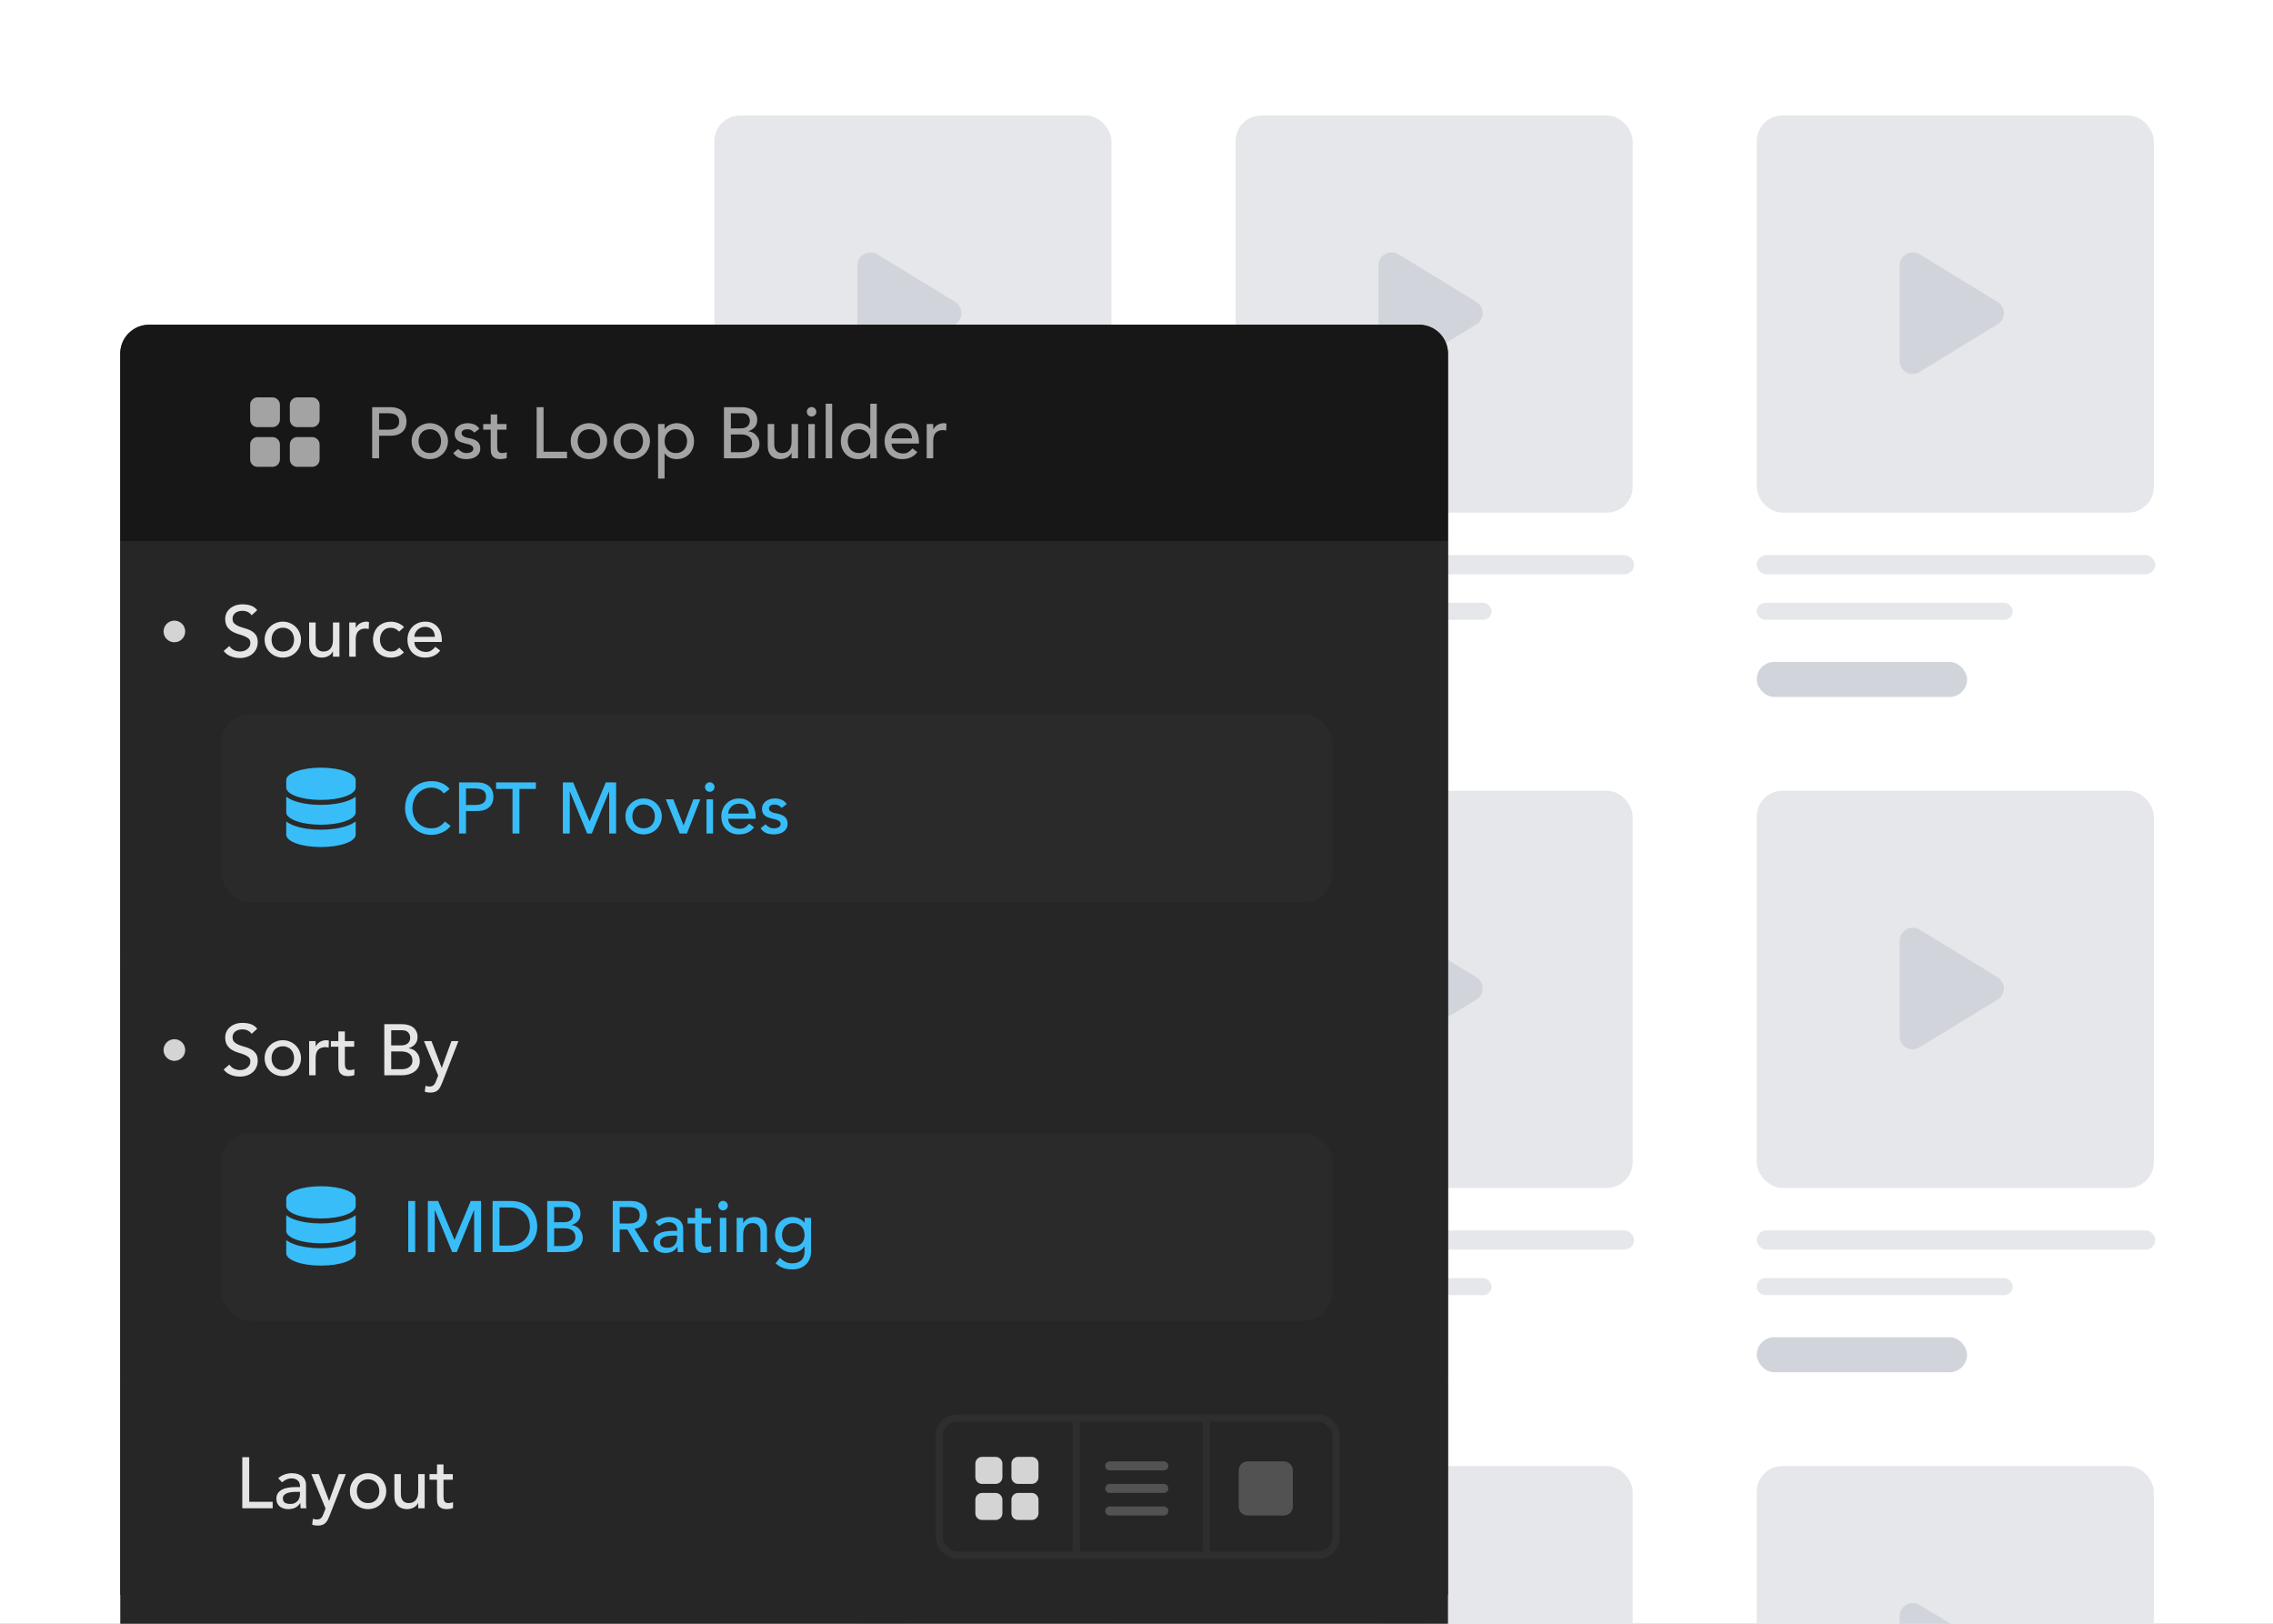 <?xml version="1.0" encoding="UTF-8"?> <svg xmlns="http://www.w3.org/2000/svg" width="315" height="225" viewBox="0 0 315 225" fill="none"><rect x="0" y="0" width="315" height="225" fill="#808080" stroke="none"/><g clip-path="url(#clip0_919_2116)"><rect width="315" height="225" fill="white"></rect><rect x="103" y="104" width="55.029" height="55.029" rx="3.553" fill="#E2E8F0"></rect><g clip-path="url(#clip1_919_2116)"><path d="M125.557 123.224C124.992 122.885 124.278 122.885 123.713 123.224C123.149 123.525 122.811 124.127 122.811 124.766V138.007C122.811 138.685 123.149 139.286 123.713 139.587C124.278 139.926 124.992 139.888 125.557 139.55L136.391 132.929C136.917 132.628 137.256 132.026 137.256 131.387C137.256 130.785 136.917 130.183 136.391 129.844L125.557 123.224Z" fill="#CBD5E1"></path></g><rect x="103" y="164.919" width="55.228" height="2.662" rx="1.331" fill="#E5E7EB"></rect><rect x="103" y="171.523" width="35.483" height="2.366" rx="1.183" fill="#E5E7EB"></rect><rect x="103" y="179.719" width="29.149" height="4.858" rx="2.429" fill="#CBD5E1"></rect><rect x="99" y="16" width="55.029" height="55.029" rx="3.553" fill="#E5E7EB"></rect><g clip-path="url(#clip2_919_2116)"><path d="M121.557 35.224C120.992 34.885 120.278 34.885 119.713 35.224C119.149 35.525 118.811 36.127 118.811 36.766V50.008C118.811 50.685 119.149 51.286 119.713 51.587C120.278 51.926 120.992 51.888 121.557 51.55L132.391 44.929C132.917 44.628 133.256 44.026 133.256 43.387C133.256 42.785 132.917 42.183 132.391 41.844L121.557 35.224Z" fill="#D1D5DB"></path></g><rect x="99" y="76.919" width="55.228" height="2.662" rx="1.331" fill="#E5E7EB"></rect><rect x="99" y="83.523" width="35.483" height="2.366" rx="1.183" fill="#E5E7EB"></rect><rect x="99" y="91.719" width="29.149" height="4.858" rx="2.429" fill="#D1D5DB"></rect><rect x="99" y="109.577" width="55.029" height="55.029" rx="3.553" fill="#E5E7EB"></rect><g clip-path="url(#clip3_919_2116)"><path d="M121.557 128.8C120.992 128.462 120.278 128.462 119.713 128.8C119.149 129.101 118.811 129.703 118.811 130.343V143.584C118.811 144.261 119.149 144.863 119.713 145.164C120.278 145.503 120.992 145.465 121.557 145.126L132.391 138.506C132.917 138.205 133.256 137.603 133.256 136.963C133.256 136.361 132.917 135.76 132.391 135.421L121.557 128.8Z" fill="#D1D5DB"></path></g><rect x="99" y="170.495" width="55.228" height="2.662" rx="1.331" fill="#E5E7EB"></rect><rect x="99" y="177.1" width="35.483" height="2.366" rx="1.183" fill="#E5E7EB"></rect><rect x="99" y="185.295" width="29.149" height="4.858" rx="2.429" fill="#D1D5DB"></rect><rect x="99" y="203.153" width="55.029" height="55.029" rx="3.553" fill="#E5E7EB"></rect><g clip-path="url(#clip4_919_2116)"><path d="M121.557 222.377C120.992 222.038 120.278 222.038 119.713 222.377C119.149 222.678 118.811 223.28 118.811 223.919V237.161C118.811 237.838 119.149 238.44 119.713 238.741C120.278 239.079 120.992 239.041 121.557 238.703L132.391 232.082C132.917 231.781 133.256 231.179 133.256 230.54C133.256 229.938 132.917 229.336 132.391 228.998L121.557 222.377Z" fill="#D1D5DB"></path></g><rect x="171.228" y="16" width="55.029" height="55.029" rx="3.553" fill="#E5E7EB"></rect><g clip-path="url(#clip5_919_2116)"><path d="M193.785 35.224C193.22 34.885 192.506 34.885 191.941 35.224C191.377 35.525 191.039 36.127 191.039 36.766V50.008C191.039 50.685 191.377 51.286 191.941 51.587C192.506 51.926 193.22 51.888 193.785 51.55L204.619 44.929C205.145 44.628 205.484 44.026 205.484 43.387C205.484 42.785 205.145 42.183 204.619 41.844L193.785 35.224Z" fill="#D1D5DB"></path></g><rect x="171.228" y="76.919" width="55.228" height="2.662" rx="1.331" fill="#E5E7EB"></rect><rect x="171.228" y="83.523" width="35.483" height="2.366" rx="1.183" fill="#E5E7EB"></rect><rect x="171.228" y="91.719" width="29.149" height="4.858" rx="2.429" fill="#D1D5DB"></rect><rect x="171.228" y="109.577" width="55.029" height="55.029" rx="3.553" fill="#E5E7EB"></rect><g clip-path="url(#clip6_919_2116)"><path d="M193.785 128.8C193.22 128.462 192.506 128.462 191.941 128.8C191.377 129.101 191.039 129.703 191.039 130.343V143.584C191.039 144.261 191.377 144.863 191.941 145.164C192.506 145.503 193.22 145.465 193.785 145.126L204.619 138.506C205.145 138.205 205.484 137.603 205.484 136.963C205.484 136.361 205.145 135.76 204.619 135.421L193.785 128.8Z" fill="#D1D5DB"></path></g><rect x="171.228" y="170.495" width="55.228" height="2.662" rx="1.331" fill="#E5E7EB"></rect><rect x="171.228" y="177.1" width="35.483" height="2.366" rx="1.183" fill="#E5E7EB"></rect><rect x="171.228" y="185.295" width="29.149" height="4.858" rx="2.429" fill="#D1D5DB"></rect><rect x="171.228" y="203.153" width="55.029" height="55.029" rx="3.553" fill="#E5E7EB"></rect><g clip-path="url(#clip7_919_2116)"><path d="M193.785 222.377C193.22 222.038 192.506 222.038 191.941 222.377C191.377 222.678 191.039 223.28 191.039 223.919V237.161C191.039 237.838 191.377 238.44 191.941 238.741C192.506 239.079 193.22 239.041 193.785 238.703L204.619 232.082C205.145 231.781 205.484 231.179 205.484 230.54C205.484 229.938 205.145 229.336 204.619 228.998L193.785 222.377Z" fill="#D1D5DB"></path></g><rect x="243.456" y="16" width="55.029" height="55.029" rx="3.553" fill="#E5E7EB"></rect><g clip-path="url(#clip8_919_2116)"><path d="M266.013 35.224C265.448 34.885 264.734 34.885 264.169 35.224C263.605 35.525 263.266 36.127 263.266 36.766V50.008C263.266 50.685 263.605 51.286 264.169 51.587C264.734 51.926 265.448 51.888 266.013 51.55L276.846 44.929C277.373 44.628 277.712 44.026 277.712 43.387C277.712 42.785 277.373 42.183 276.846 41.844L266.013 35.224Z" fill="#D1D5DB"></path></g><rect x="243.456" y="76.919" width="55.228" height="2.662" rx="1.331" fill="#E5E7EB"></rect><rect x="243.456" y="83.523" width="35.483" height="2.366" rx="1.183" fill="#E5E7EB"></rect><rect x="243.456" y="91.719" width="29.149" height="4.858" rx="2.429" fill="#D1D5DB"></rect><rect x="243.456" y="109.577" width="55.029" height="55.029" rx="3.553" fill="#E5E7EB"></rect><g clip-path="url(#clip9_919_2116)"><path d="M266.013 128.8C265.448 128.462 264.734 128.462 264.169 128.8C263.605 129.101 263.266 129.703 263.266 130.343V143.584C263.266 144.261 263.605 144.863 264.169 145.164C264.734 145.503 265.448 145.465 266.013 145.126L276.846 138.506C277.373 138.205 277.712 137.603 277.712 136.963C277.712 136.361 277.373 135.76 276.846 135.421L266.013 128.8Z" fill="#D1D5DB"></path></g><rect x="243.456" y="170.495" width="55.228" height="2.662" rx="1.331" fill="#E5E7EB"></rect><rect x="243.456" y="177.1" width="35.483" height="2.366" rx="1.183" fill="#E5E7EB"></rect><rect x="243.456" y="185.295" width="29.149" height="4.858" rx="2.429" fill="#D1D5DB"></rect><rect x="243.456" y="203.153" width="55.029" height="55.029" rx="3.553" fill="#E5E7EB"></rect><g clip-path="url(#clip10_919_2116)"><path d="M266.013 222.377C265.448 222.038 264.734 222.038 264.169 222.377C263.605 222.678 263.266 223.28 263.266 223.919V237.161C263.266 237.838 263.605 238.44 264.169 238.741C264.734 239.079 265.448 239.041 266.013 238.703L276.846 232.082C277.373 231.781 277.712 231.179 277.712 230.54C277.712 229.938 277.373 229.336 276.846 228.998L266.013 222.377Z" fill="#D1D5DB"></path></g><path d="M16.667 49C16.667 46.791 18.458 45 20.667 45H196.667C198.876 45 200.667 46.791 200.667 49V225H16.667V49Z" fill="#262626"></path><path d="M16.667 49C16.667 46.791 18.458 45 20.667 45H196.667C198.876 45 200.667 46.791 200.667 49V75H16.667V49Z" fill="#171717"></path><path d="M38.792 56.094C38.792 55.535 38.319 55.062 37.761 55.062H35.698C35.118 55.062 34.667 55.535 34.667 56.094V58.156C34.667 58.736 35.118 59.188 35.698 59.188H37.761C38.319 59.188 38.792 58.736 38.792 58.156V56.094ZM38.792 61.594C38.792 61.035 38.319 60.562 37.761 60.562H35.698C35.118 60.562 34.667 61.035 34.667 61.594V63.656C34.667 64.236 35.118 64.688 35.698 64.688H37.761C38.319 64.688 38.792 64.236 38.792 63.656V61.594ZM40.167 56.094V58.156C40.167 58.736 40.618 59.188 41.198 59.188H43.261C43.819 59.188 44.292 58.736 44.292 58.156V56.094C44.292 55.535 43.819 55.062 43.261 55.062H41.198C40.618 55.062 40.167 55.535 40.167 56.094ZM44.292 61.594C44.292 61.035 43.819 60.562 43.261 60.562H41.198C40.618 60.562 40.167 61.035 40.167 61.594V63.656C40.167 64.236 40.618 64.688 41.198 64.688H43.261C43.819 64.688 44.292 64.236 44.292 63.656V61.594Z" fill="#A3A3A3"></path><path d="M51.577 56.42H54.067C54.52 56.42 54.893 56.483 55.187 56.61C55.48 56.73 55.71 56.887 55.877 57.08C56.05 57.267 56.17 57.48 56.237 57.72C56.303 57.953 56.337 58.18 56.337 58.4C56.337 58.62 56.303 58.85 56.237 59.09C56.17 59.323 56.05 59.537 55.877 59.73C55.71 59.917 55.48 60.073 55.187 60.2C54.893 60.32 54.52 60.38 54.067 60.38H52.537V63.5H51.577V56.42ZM52.537 59.54H53.797C53.983 59.54 54.167 59.527 54.347 59.5C54.533 59.467 54.697 59.41 54.837 59.33C54.983 59.25 55.1 59.137 55.187 58.99C55.273 58.837 55.317 58.64 55.317 58.4C55.317 58.16 55.273 57.967 55.187 57.82C55.1 57.667 54.983 57.55 54.837 57.47C54.697 57.39 54.533 57.337 54.347 57.31C54.167 57.277 53.983 57.26 53.797 57.26H52.537V59.54ZM58.005 61.13C58.005 61.37 58.041 61.593 58.114 61.8C58.188 62 58.291 62.173 58.425 62.32C58.558 62.46 58.721 62.573 58.914 62.66C59.108 62.74 59.325 62.78 59.565 62.78C59.804 62.78 60.021 62.74 60.215 62.66C60.408 62.573 60.571 62.46 60.705 62.32C60.838 62.173 60.941 62 61.014 61.8C61.088 61.593 61.124 61.37 61.124 61.13C61.124 60.89 61.088 60.67 61.014 60.47C60.941 60.263 60.838 60.09 60.705 59.95C60.571 59.803 60.408 59.69 60.215 59.61C60.021 59.523 59.804 59.48 59.565 59.48C59.325 59.48 59.108 59.523 58.914 59.61C58.721 59.69 58.558 59.803 58.425 59.95C58.291 60.09 58.188 60.263 58.114 60.47C58.041 60.67 58.005 60.89 58.005 61.13ZM57.044 61.13C57.044 60.783 57.108 60.46 57.234 60.16C57.368 59.86 57.548 59.597 57.775 59.37C58.001 59.143 58.268 58.967 58.575 58.84C58.881 58.707 59.211 58.64 59.565 58.64C59.918 58.64 60.248 58.707 60.554 58.84C60.861 58.967 61.128 59.143 61.355 59.37C61.581 59.597 61.758 59.86 61.885 60.16C62.018 60.46 62.084 60.783 62.084 61.13C62.084 61.477 62.018 61.803 61.885 62.11C61.758 62.41 61.581 62.673 61.355 62.9C61.128 63.12 60.861 63.297 60.554 63.43C60.248 63.557 59.918 63.62 59.565 63.62C59.211 63.62 58.881 63.557 58.575 63.43C58.268 63.297 58.001 63.12 57.775 62.9C57.548 62.673 57.368 62.41 57.234 62.11C57.108 61.803 57.044 61.477 57.044 61.13ZM65.732 59.95C65.625 59.817 65.492 59.707 65.332 59.62C65.179 59.527 64.989 59.48 64.762 59.48C64.549 59.48 64.362 59.527 64.202 59.62C64.049 59.707 63.972 59.837 63.972 60.01C63.972 60.15 64.015 60.263 64.102 60.35C64.195 60.437 64.302 60.507 64.422 60.56C64.549 60.613 64.682 60.653 64.822 60.68C64.962 60.707 65.082 60.73 65.182 60.75C65.375 60.797 65.555 60.853 65.722 60.92C65.895 60.987 66.042 61.073 66.162 61.18C66.289 61.287 66.385 61.417 66.452 61.57C66.525 61.723 66.562 61.91 66.562 62.13C66.562 62.397 66.505 62.627 66.392 62.82C66.279 63.007 66.132 63.16 65.952 63.28C65.772 63.4 65.565 63.487 65.332 63.54C65.105 63.593 64.875 63.62 64.642 63.62C64.249 63.62 63.902 63.56 63.602 63.44C63.309 63.32 63.045 63.1 62.812 62.78L63.492 62.22C63.639 62.367 63.802 62.497 63.982 62.61C64.162 62.723 64.382 62.78 64.642 62.78C64.755 62.78 64.869 62.77 64.982 62.75C65.102 62.723 65.205 62.687 65.292 62.64C65.385 62.587 65.459 62.523 65.512 62.45C65.572 62.37 65.602 62.28 65.602 62.18C65.602 62.047 65.559 61.937 65.472 61.85C65.392 61.763 65.292 61.697 65.172 61.65C65.059 61.597 64.935 61.557 64.802 61.53C64.675 61.497 64.562 61.47 64.462 61.45C64.269 61.403 64.085 61.35 63.912 61.29C63.739 61.23 63.585 61.15 63.452 61.05C63.319 60.95 63.212 60.823 63.132 60.67C63.052 60.517 63.012 60.327 63.012 60.1C63.012 59.853 63.062 59.64 63.162 59.46C63.269 59.273 63.405 59.12 63.572 59C63.745 58.88 63.939 58.79 64.152 58.73C64.372 58.67 64.592 58.64 64.812 58.64C65.132 58.64 65.439 58.7 65.732 58.82C66.025 58.94 66.259 59.14 66.432 59.42L65.732 59.95ZM70.195 59.54H68.905V61.69C68.905 61.823 68.909 61.957 68.915 62.09C68.922 62.217 68.945 62.333 68.985 62.44C69.032 62.54 69.099 62.623 69.185 62.69C69.279 62.75 69.412 62.78 69.585 62.78C69.692 62.78 69.802 62.77 69.915 62.75C70.029 62.73 70.132 62.693 70.225 62.64V63.46C70.119 63.52 69.979 63.56 69.805 63.58C69.639 63.607 69.509 63.62 69.415 63.62C69.069 63.62 68.799 63.573 68.605 63.48C68.419 63.38 68.279 63.253 68.185 63.1C68.099 62.947 68.045 62.777 68.025 62.59C68.012 62.397 68.005 62.203 68.005 62.01V59.54H66.965V58.76H68.005V57.43H68.905V58.76H70.195V59.54ZM74.37 56.42H75.33V62.6H78.58V63.5H74.37V56.42ZM80.055 61.13C80.055 61.37 80.092 61.593 80.165 61.8C80.239 62 80.342 62.173 80.475 62.32C80.609 62.46 80.772 62.573 80.965 62.66C81.159 62.74 81.375 62.78 81.615 62.78C81.855 62.78 82.072 62.74 82.265 62.66C82.459 62.573 82.622 62.46 82.755 62.32C82.889 62.173 82.992 62 83.065 61.8C83.139 61.593 83.175 61.37 83.175 61.13C83.175 60.89 83.139 60.67 83.065 60.47C82.992 60.263 82.889 60.09 82.755 59.95C82.622 59.803 82.459 59.69 82.265 59.61C82.072 59.523 81.855 59.48 81.615 59.48C81.375 59.48 81.159 59.523 80.965 59.61C80.772 59.69 80.609 59.803 80.475 59.95C80.342 60.09 80.239 60.263 80.165 60.47C80.092 60.67 80.055 60.89 80.055 61.13ZM79.095 61.13C79.095 60.783 79.159 60.46 79.285 60.16C79.419 59.86 79.599 59.597 79.825 59.37C80.052 59.143 80.319 58.967 80.625 58.84C80.932 58.707 81.262 58.64 81.615 58.64C81.969 58.64 82.299 58.707 82.605 58.84C82.912 58.967 83.179 59.143 83.405 59.37C83.632 59.597 83.809 59.86 83.935 60.16C84.069 60.46 84.135 60.783 84.135 61.13C84.135 61.477 84.069 61.803 83.935 62.11C83.809 62.41 83.632 62.673 83.405 62.9C83.179 63.12 82.912 63.297 82.605 63.43C82.299 63.557 81.969 63.62 81.615 63.62C81.262 63.62 80.932 63.557 80.625 63.43C80.319 63.297 80.052 63.12 79.825 62.9C79.599 62.673 79.419 62.41 79.285 62.11C79.159 61.803 79.095 61.477 79.095 61.13ZM85.993 61.13C85.993 61.37 86.029 61.593 86.103 61.8C86.176 62 86.279 62.173 86.413 62.32C86.546 62.46 86.709 62.573 86.903 62.66C87.096 62.74 87.313 62.78 87.553 62.78C87.793 62.78 88.009 62.74 88.203 62.66C88.396 62.573 88.559 62.46 88.693 62.32C88.826 62.173 88.929 62 89.003 61.8C89.076 61.593 89.113 61.37 89.113 61.13C89.113 60.89 89.076 60.67 89.003 60.47C88.929 60.263 88.826 60.09 88.693 59.95C88.559 59.803 88.396 59.69 88.203 59.61C88.009 59.523 87.793 59.48 87.553 59.48C87.313 59.48 87.096 59.523 86.903 59.61C86.709 59.69 86.546 59.803 86.413 59.95C86.279 60.09 86.176 60.263 86.103 60.47C86.029 60.67 85.993 60.89 85.993 61.13ZM85.033 61.13C85.033 60.783 85.096 60.46 85.223 60.16C85.356 59.86 85.536 59.597 85.763 59.37C85.989 59.143 86.256 58.967 86.563 58.84C86.869 58.707 87.199 58.64 87.553 58.64C87.906 58.64 88.236 58.707 88.543 58.84C88.849 58.967 89.116 59.143 89.343 59.37C89.569 59.597 89.746 59.86 89.873 60.16C90.006 60.46 90.073 60.783 90.073 61.13C90.073 61.477 90.006 61.803 89.873 62.11C89.746 62.41 89.569 62.673 89.343 62.9C89.116 63.12 88.849 63.297 88.543 63.43C88.236 63.557 87.906 63.62 87.553 63.62C87.199 63.62 86.869 63.557 86.563 63.43C86.256 63.297 85.989 63.12 85.763 62.9C85.536 62.673 85.356 62.41 85.223 62.11C85.096 61.803 85.033 61.477 85.033 61.13ZM91.2 58.76H92.1V59.44H92.12C92.294 59.187 92.53 58.99 92.83 58.85C93.137 58.71 93.45 58.64 93.77 58.64C94.137 58.64 94.467 58.703 94.76 58.83C95.06 58.957 95.314 59.133 95.52 59.36C95.734 59.587 95.897 59.853 96.01 60.16C96.124 60.46 96.18 60.783 96.18 61.13C96.18 61.483 96.124 61.813 96.01 62.12C95.897 62.42 95.734 62.683 95.52 62.91C95.314 63.13 95.06 63.303 94.76 63.43C94.467 63.557 94.137 63.62 93.77 63.62C93.43 63.62 93.11 63.55 92.81 63.41C92.51 63.263 92.28 63.067 92.12 62.82H92.1V66.32H91.2V58.76ZM93.66 59.48C93.42 59.48 93.204 59.523 93.01 59.61C92.817 59.69 92.654 59.803 92.52 59.95C92.387 60.09 92.284 60.263 92.21 60.47C92.137 60.67 92.1 60.89 92.1 61.13C92.1 61.37 92.137 61.593 92.21 61.8C92.284 62 92.387 62.173 92.52 62.32C92.654 62.46 92.817 62.573 93.01 62.66C93.204 62.74 93.42 62.78 93.66 62.78C93.9 62.78 94.117 62.74 94.31 62.66C94.504 62.573 94.667 62.46 94.8 62.32C94.934 62.173 95.037 62 95.11 61.8C95.184 61.593 95.22 61.37 95.22 61.13C95.22 60.89 95.184 60.67 95.11 60.47C95.037 60.263 94.934 60.09 94.8 59.95C94.667 59.803 94.504 59.69 94.31 59.61C94.117 59.523 93.9 59.48 93.66 59.48ZM100.327 56.42H102.787C103.093 56.42 103.377 56.457 103.637 56.53C103.903 56.603 104.13 56.713 104.317 56.86C104.51 57 104.66 57.183 104.767 57.41C104.88 57.63 104.937 57.89 104.937 58.19C104.937 58.597 104.823 58.93 104.597 59.19C104.37 59.443 104.077 59.63 103.717 59.75V59.77C103.93 59.783 104.13 59.84 104.317 59.94C104.503 60.033 104.663 60.16 104.797 60.32C104.937 60.473 105.047 60.653 105.127 60.86C105.207 61.067 105.247 61.29 105.247 61.53C105.247 61.85 105.18 62.133 105.047 62.38C104.92 62.62 104.743 62.823 104.517 62.99C104.29 63.157 104.027 63.283 103.727 63.37C103.427 63.457 103.103 63.5 102.757 63.5H100.327V56.42ZM101.287 59.36H102.597C102.777 59.36 102.947 59.343 103.107 59.31C103.267 59.27 103.407 59.207 103.527 59.12C103.647 59.033 103.74 58.923 103.807 58.79C103.88 58.657 103.917 58.493 103.917 58.3C103.917 58.02 103.827 57.777 103.647 57.57C103.467 57.363 103.183 57.26 102.797 57.26H101.287V59.36ZM101.287 62.66H102.697C102.843 62.66 103.003 62.647 103.177 62.62C103.357 62.587 103.523 62.527 103.677 62.44C103.83 62.347 103.96 62.223 104.067 62.07C104.173 61.917 104.227 61.713 104.227 61.46C104.227 61.04 104.09 60.727 103.817 60.52C103.543 60.307 103.173 60.2 102.707 60.2H101.287V62.66ZM110.596 63.5H109.696V62.77H109.676C109.562 63.023 109.366 63.23 109.086 63.39C108.806 63.543 108.482 63.62 108.116 63.62C107.882 63.62 107.662 63.583 107.456 63.51C107.249 63.443 107.066 63.337 106.906 63.19C106.752 63.043 106.629 62.857 106.536 62.63C106.442 62.397 106.396 62.123 106.396 61.81V58.76H107.296V61.56C107.296 61.78 107.326 61.97 107.386 62.13C107.446 62.283 107.526 62.41 107.626 62.51C107.726 62.603 107.839 62.673 107.966 62.72C108.099 62.76 108.236 62.78 108.376 62.78C108.562 62.78 108.736 62.75 108.896 62.69C109.056 62.63 109.196 62.537 109.316 62.41C109.436 62.277 109.529 62.11 109.596 61.91C109.662 61.71 109.696 61.473 109.696 61.2V58.76H110.596V63.5ZM112.022 58.76H112.922V63.5H112.022V58.76ZM111.812 57.06C111.812 56.88 111.876 56.727 112.002 56.6C112.136 56.467 112.292 56.4 112.472 56.4C112.652 56.4 112.806 56.467 112.932 56.6C113.066 56.727 113.132 56.88 113.132 57.06C113.132 57.24 113.066 57.397 112.932 57.53C112.806 57.657 112.652 57.72 112.472 57.72C112.292 57.72 112.136 57.657 112.002 57.53C111.876 57.397 111.812 57.24 111.812 57.06ZM114.425 55.94H115.325V63.5H114.425V55.94ZM121.507 63.5H120.607V62.82H120.587C120.414 63.073 120.174 63.27 119.867 63.41C119.567 63.55 119.257 63.62 118.937 63.62C118.57 63.62 118.237 63.557 117.937 63.43C117.644 63.303 117.39 63.127 117.177 62.9C116.97 62.673 116.81 62.41 116.697 62.11C116.584 61.81 116.527 61.483 116.527 61.13C116.527 60.777 116.584 60.45 116.697 60.15C116.81 59.843 116.97 59.58 117.177 59.36C117.39 59.133 117.644 58.957 117.937 58.83C118.237 58.703 118.57 58.64 118.937 58.64C119.277 58.64 119.597 58.713 119.897 58.86C120.197 59 120.427 59.193 120.587 59.44H120.607V55.94H121.507V63.5ZM119.047 62.78C119.287 62.78 119.504 62.74 119.697 62.66C119.89 62.573 120.054 62.46 120.187 62.32C120.32 62.173 120.424 62 120.497 61.8C120.57 61.593 120.607 61.37 120.607 61.13C120.607 60.89 120.57 60.67 120.497 60.47C120.424 60.263 120.32 60.09 120.187 59.95C120.054 59.803 119.89 59.69 119.697 59.61C119.504 59.523 119.287 59.48 119.047 59.48C118.807 59.48 118.59 59.523 118.397 59.61C118.204 59.69 118.04 59.803 117.907 59.95C117.774 60.09 117.67 60.263 117.597 60.47C117.524 60.67 117.487 60.89 117.487 61.13C117.487 61.37 117.524 61.593 117.597 61.8C117.67 62 117.774 62.173 117.907 62.32C118.04 62.46 118.204 62.573 118.397 62.66C118.59 62.74 118.807 62.78 119.047 62.78ZM123.55 61.46C123.55 61.667 123.594 61.857 123.68 62.03C123.774 62.197 123.894 62.34 124.04 62.46C124.187 62.58 124.357 62.673 124.55 62.74C124.744 62.807 124.944 62.84 125.15 62.84C125.43 62.84 125.674 62.777 125.88 62.65C126.087 62.517 126.277 62.343 126.45 62.13L127.13 62.65C126.63 63.297 125.93 63.62 125.03 63.62C124.657 63.62 124.317 63.557 124.01 63.43C123.71 63.303 123.454 63.13 123.24 62.91C123.034 62.683 122.874 62.42 122.76 62.12C122.647 61.813 122.59 61.483 122.59 61.13C122.59 60.777 122.65 60.45 122.77 60.15C122.897 59.843 123.067 59.58 123.28 59.36C123.5 59.133 123.76 58.957 124.06 58.83C124.36 58.703 124.687 58.64 125.04 58.64C125.46 58.64 125.814 58.713 126.1 58.86C126.394 59.007 126.634 59.2 126.82 59.44C127.007 59.673 127.14 59.94 127.22 60.24C127.307 60.533 127.35 60.833 127.35 61.14V61.46H123.55ZM126.39 60.74C126.384 60.54 126.35 60.357 126.29 60.19C126.237 60.023 126.154 59.88 126.04 59.76C125.927 59.633 125.784 59.537 125.61 59.47C125.444 59.397 125.247 59.36 125.02 59.36C124.8 59.36 124.597 59.403 124.41 59.49C124.23 59.57 124.077 59.677 123.95 59.81C123.824 59.943 123.724 60.093 123.65 60.26C123.584 60.42 123.55 60.58 123.55 60.74H126.39ZM128.427 58.76H129.327V59.49H129.347C129.407 59.363 129.487 59.25 129.587 59.15C129.687 59.043 129.797 58.953 129.917 58.88C130.043 58.807 130.18 58.75 130.327 58.71C130.473 58.663 130.62 58.64 130.767 58.64C130.913 58.64 131.047 58.66 131.167 58.7L131.127 59.67C131.053 59.65 130.98 59.633 130.907 59.62C130.833 59.607 130.76 59.6 130.687 59.6C130.247 59.6 129.91 59.723 129.677 59.97C129.443 60.217 129.327 60.6 129.327 61.12V63.5H128.427V58.76Z" fill="#A3A3A3"></path><rect width="184" height="58" transform="translate(16.667 75)" fill="#262626"></rect><path d="M31.787 89.52C31.96 89.78 32.18 89.973 32.447 90.1C32.72 90.22 33 90.28 33.287 90.28C33.447 90.28 33.61 90.257 33.777 90.21C33.943 90.157 34.093 90.08 34.227 89.98C34.367 89.88 34.48 89.757 34.567 89.61C34.653 89.463 34.697 89.293 34.697 89.1C34.697 88.827 34.61 88.62 34.437 88.48C34.263 88.333 34.047 88.213 33.787 88.12C33.533 88.02 33.253 87.927 32.947 87.84C32.647 87.747 32.367 87.62 32.107 87.46C31.853 87.3 31.64 87.087 31.467 86.82C31.293 86.547 31.207 86.18 31.207 85.72C31.207 85.513 31.25 85.293 31.337 85.06C31.43 84.827 31.573 84.613 31.767 84.42C31.96 84.227 32.207 84.067 32.507 83.94C32.813 83.807 33.18 83.74 33.607 83.74C33.993 83.74 34.363 83.793 34.717 83.9C35.07 84.007 35.38 84.223 35.647 84.55L34.867 85.26C34.747 85.073 34.577 84.923 34.357 84.81C34.137 84.697 33.887 84.64 33.607 84.64C33.34 84.64 33.117 84.677 32.937 84.75C32.763 84.817 32.623 84.907 32.517 85.02C32.41 85.127 32.333 85.243 32.287 85.37C32.247 85.497 32.227 85.613 32.227 85.72C32.227 86.02 32.313 86.25 32.487 86.41C32.66 86.57 32.873 86.7 33.127 86.8C33.387 86.9 33.667 86.99 33.967 87.07C34.273 87.15 34.553 87.263 34.807 87.41C35.067 87.55 35.283 87.743 35.457 87.99C35.63 88.23 35.717 88.563 35.717 88.99C35.717 89.33 35.65 89.637 35.517 89.91C35.39 90.183 35.217 90.413 34.997 90.6C34.777 90.787 34.517 90.93 34.217 91.03C33.917 91.13 33.597 91.18 33.257 91.18C32.803 91.18 32.373 91.1 31.967 90.94C31.56 90.78 31.237 90.533 30.997 90.2L31.787 89.52ZM37.633 88.63C37.633 88.87 37.67 89.093 37.743 89.3C37.817 89.5 37.92 89.673 38.053 89.82C38.187 89.96 38.35 90.073 38.543 90.16C38.737 90.24 38.953 90.28 39.193 90.28C39.433 90.28 39.65 90.24 39.843 90.16C40.037 90.073 40.2 89.96 40.333 89.82C40.467 89.673 40.57 89.5 40.643 89.3C40.717 89.093 40.753 88.87 40.753 88.63C40.753 88.39 40.717 88.17 40.643 87.97C40.57 87.763 40.467 87.59 40.333 87.45C40.2 87.303 40.037 87.19 39.843 87.11C39.65 87.023 39.433 86.98 39.193 86.98C38.953 86.98 38.737 87.023 38.543 87.11C38.35 87.19 38.187 87.303 38.053 87.45C37.92 87.59 37.817 87.763 37.743 87.97C37.67 88.17 37.633 88.39 37.633 88.63ZM36.673 88.63C36.673 88.283 36.737 87.96 36.863 87.66C36.997 87.36 37.177 87.097 37.403 86.87C37.63 86.643 37.897 86.467 38.203 86.34C38.51 86.207 38.84 86.14 39.193 86.14C39.547 86.14 39.877 86.207 40.183 86.34C40.49 86.467 40.757 86.643 40.983 86.87C41.21 87.097 41.387 87.36 41.513 87.66C41.647 87.96 41.713 88.283 41.713 88.63C41.713 88.977 41.647 89.303 41.513 89.61C41.387 89.91 41.21 90.173 40.983 90.4C40.757 90.62 40.49 90.797 40.183 90.93C39.877 91.057 39.547 91.12 39.193 91.12C38.84 91.12 38.51 91.057 38.203 90.93C37.897 90.797 37.63 90.62 37.403 90.4C37.177 90.173 36.997 89.91 36.863 89.61C36.737 89.303 36.673 88.977 36.673 88.63ZM47.041 91H46.141V90.27H46.121C46.008 90.523 45.811 90.73 45.531 90.89C45.251 91.043 44.928 91.12 44.561 91.12C44.328 91.12 44.108 91.083 43.901 91.01C43.694 90.943 43.511 90.837 43.351 90.69C43.198 90.543 43.074 90.357 42.981 90.13C42.888 89.897 42.841 89.623 42.841 89.31V86.26H43.741V89.06C43.741 89.28 43.771 89.47 43.831 89.63C43.891 89.783 43.971 89.91 44.071 90.01C44.171 90.103 44.284 90.173 44.411 90.22C44.544 90.26 44.681 90.28 44.821 90.28C45.008 90.28 45.181 90.25 45.341 90.19C45.501 90.13 45.641 90.037 45.761 89.91C45.881 89.777 45.974 89.61 46.041 89.41C46.108 89.21 46.141 88.973 46.141 88.7V86.26H47.041V91ZM48.398 86.26H49.297V86.99H49.318C49.377 86.863 49.458 86.75 49.557 86.65C49.657 86.543 49.767 86.453 49.888 86.38C50.014 86.307 50.151 86.25 50.297 86.21C50.444 86.163 50.591 86.14 50.737 86.14C50.884 86.14 51.017 86.16 51.138 86.2L51.097 87.17C51.024 87.15 50.951 87.133 50.877 87.12C50.804 87.107 50.731 87.1 50.657 87.1C50.218 87.1 49.881 87.223 49.648 87.47C49.414 87.717 49.297 88.1 49.297 88.62V91H48.398V86.26ZM55.313 87.52C55.146 87.347 54.97 87.217 54.783 87.13C54.603 87.037 54.386 86.99 54.133 86.99C53.886 86.99 53.67 87.037 53.483 87.13C53.303 87.217 53.15 87.34 53.023 87.5C52.903 87.653 52.81 87.833 52.743 88.04C52.683 88.24 52.653 88.45 52.653 88.67C52.653 88.89 52.69 89.1 52.763 89.3C52.836 89.493 52.94 89.663 53.073 89.81C53.206 89.957 53.366 90.073 53.553 90.16C53.74 90.24 53.95 90.28 54.183 90.28C54.436 90.28 54.653 90.237 54.833 90.15C55.013 90.057 55.18 89.923 55.333 89.75L55.973 90.39C55.74 90.65 55.466 90.837 55.153 90.95C54.846 91.063 54.52 91.12 54.173 91.12C53.806 91.12 53.47 91.06 53.163 90.94C52.863 90.82 52.603 90.653 52.383 90.44C52.163 90.22 51.993 89.96 51.873 89.66C51.753 89.353 51.693 89.017 51.693 88.65C51.693 88.283 51.753 87.947 51.873 87.64C51.993 87.333 52.16 87.07 52.373 86.85C52.593 86.63 52.853 86.46 53.153 86.34C53.46 86.213 53.8 86.15 54.173 86.15C54.52 86.15 54.85 86.213 55.163 86.34C55.483 86.46 55.76 86.647 55.993 86.9L55.313 87.52ZM57.427 88.96C57.427 89.167 57.471 89.357 57.557 89.53C57.651 89.697 57.77 89.84 57.917 89.96C58.064 90.08 58.234 90.173 58.427 90.24C58.62 90.307 58.821 90.34 59.027 90.34C59.307 90.34 59.55 90.277 59.757 90.15C59.964 90.017 60.154 89.843 60.327 89.63L61.007 90.15C60.507 90.797 59.807 91.12 58.907 91.12C58.534 91.12 58.194 91.057 57.887 90.93C57.587 90.803 57.331 90.63 57.117 90.41C56.91 90.183 56.751 89.92 56.637 89.62C56.524 89.313 56.467 88.983 56.467 88.63C56.467 88.277 56.527 87.95 56.647 87.65C56.774 87.343 56.944 87.08 57.157 86.86C57.377 86.633 57.637 86.457 57.937 86.33C58.237 86.203 58.564 86.14 58.917 86.14C59.337 86.14 59.691 86.213 59.977 86.36C60.27 86.507 60.511 86.7 60.697 86.94C60.884 87.173 61.017 87.44 61.097 87.74C61.184 88.033 61.227 88.333 61.227 88.64V88.96H57.427ZM60.267 88.24C60.261 88.04 60.227 87.857 60.167 87.69C60.114 87.523 60.031 87.38 59.917 87.26C59.804 87.133 59.66 87.037 59.487 86.97C59.321 86.897 59.124 86.86 58.897 86.86C58.677 86.86 58.474 86.903 58.287 86.99C58.107 87.07 57.954 87.177 57.827 87.31C57.7 87.443 57.6 87.593 57.527 87.76C57.461 87.92 57.427 88.08 57.427 88.24H60.267Z" fill="#E5E5E5"></path><rect x="30.667" y="99" width="154" height="26" rx="4" fill="#404040" fill-opacity="0.2"></rect><path d="M49.292 108.094V109.125C49.292 110.092 47.122 110.844 44.479 110.844C41.815 110.844 39.667 110.092 39.667 109.125V108.094C39.667 107.148 41.815 106.375 44.479 106.375C47.122 106.375 49.292 107.148 49.292 108.094ZM48.11 110.994C48.561 110.844 48.969 110.629 49.292 110.393V112.562C49.292 113.529 47.122 114.281 44.479 114.281C41.815 114.281 39.667 113.529 39.667 112.562V110.393C39.968 110.629 40.397 110.844 40.827 110.994C41.794 111.338 43.083 111.531 44.479 111.531C45.854 111.531 47.143 111.338 48.11 110.994ZM39.667 113.83C39.968 114.066 40.397 114.281 40.827 114.432C41.794 114.775 43.083 114.969 44.479 114.969C45.854 114.969 47.143 114.775 48.11 114.432C48.561 114.281 48.969 114.066 49.292 113.83V115.656C49.292 116.623 47.122 117.375 44.479 117.375C41.815 117.375 39.667 116.623 39.667 115.656V113.83Z" fill="#38BDF8"></path><path d="M61.507 109.95C61.307 109.69 61.053 109.49 60.747 109.35C60.44 109.21 60.123 109.14 59.797 109.14C59.397 109.14 59.033 109.217 58.707 109.37C58.387 109.517 58.11 109.72 57.877 109.98C57.65 110.24 57.473 110.547 57.347 110.9C57.22 111.247 57.157 111.62 57.157 112.02C57.157 112.393 57.217 112.747 57.337 113.08C57.457 113.413 57.63 113.707 57.857 113.96C58.083 114.213 58.36 114.413 58.687 114.56C59.013 114.707 59.383 114.78 59.797 114.78C60.203 114.78 60.56 114.697 60.867 114.53C61.173 114.363 61.433 114.13 61.647 113.83L62.457 114.44C62.403 114.513 62.31 114.62 62.177 114.76C62.043 114.893 61.867 115.03 61.647 115.17C61.427 115.303 61.16 115.42 60.847 115.52C60.54 115.627 60.183 115.68 59.777 115.68C59.217 115.68 58.71 115.573 58.257 115.36C57.81 115.147 57.427 114.867 57.107 114.52C56.793 114.173 56.553 113.783 56.387 113.35C56.22 112.91 56.137 112.467 56.137 112.02C56.137 111.473 56.227 110.97 56.407 110.51C56.587 110.043 56.837 109.643 57.157 109.31C57.483 108.97 57.873 108.707 58.327 108.52C58.78 108.333 59.28 108.24 59.827 108.24C60.293 108.24 60.75 108.33 61.197 108.51C61.65 108.69 62.02 108.967 62.307 109.34L61.507 109.95ZM63.618 108.42H66.108C66.561 108.42 66.934 108.483 67.228 108.61C67.521 108.73 67.751 108.887 67.918 109.08C68.091 109.267 68.211 109.48 68.278 109.72C68.344 109.953 68.378 110.18 68.378 110.4C68.378 110.62 68.344 110.85 68.278 111.09C68.211 111.323 68.091 111.537 67.918 111.73C67.751 111.917 67.521 112.073 67.228 112.2C66.934 112.32 66.561 112.38 66.108 112.38H64.578V115.5H63.618V108.42ZM64.578 111.54H65.838C66.024 111.54 66.208 111.527 66.388 111.5C66.574 111.467 66.738 111.41 66.878 111.33C67.024 111.25 67.141 111.137 67.228 110.99C67.314 110.837 67.358 110.64 67.358 110.4C67.358 110.16 67.314 109.967 67.228 109.82C67.141 109.667 67.024 109.55 66.878 109.47C66.738 109.39 66.574 109.337 66.388 109.31C66.208 109.277 66.024 109.26 65.838 109.26H64.578V111.54ZM71.025 109.32H68.746V108.42H74.266V109.32H71.986V115.5H71.025V109.32ZM78.001 108.42H79.431L81.681 113.78H81.721L83.951 108.42H85.381V115.5H84.421V109.68H84.401L82.011 115.5H81.371L78.981 109.68H78.961V115.5H78.001V108.42ZM87.633 113.13C87.633 113.37 87.67 113.593 87.743 113.8C87.817 114 87.92 114.173 88.053 114.32C88.187 114.46 88.35 114.573 88.543 114.66C88.737 114.74 88.953 114.78 89.193 114.78C89.433 114.78 89.65 114.74 89.843 114.66C90.037 114.573 90.2 114.46 90.333 114.32C90.467 114.173 90.57 114 90.643 113.8C90.717 113.593 90.753 113.37 90.753 113.13C90.753 112.89 90.717 112.67 90.643 112.47C90.57 112.263 90.467 112.09 90.333 111.95C90.2 111.803 90.037 111.69 89.843 111.61C89.65 111.523 89.433 111.48 89.193 111.48C88.953 111.48 88.737 111.523 88.543 111.61C88.35 111.69 88.187 111.803 88.053 111.95C87.92 112.09 87.817 112.263 87.743 112.47C87.67 112.67 87.633 112.89 87.633 113.13ZM86.673 113.13C86.673 112.783 86.737 112.46 86.863 112.16C86.997 111.86 87.177 111.597 87.403 111.37C87.63 111.143 87.897 110.967 88.203 110.84C88.51 110.707 88.84 110.64 89.193 110.64C89.547 110.64 89.877 110.707 90.183 110.84C90.49 110.967 90.757 111.143 90.983 111.37C91.21 111.597 91.387 111.86 91.513 112.16C91.647 112.46 91.713 112.783 91.713 113.13C91.713 113.477 91.647 113.803 91.513 114.11C91.387 114.41 91.21 114.673 90.983 114.9C90.757 115.12 90.49 115.297 90.183 115.43C89.877 115.557 89.547 115.62 89.193 115.62C88.84 115.62 88.51 115.557 88.203 115.43C87.897 115.297 87.63 115.12 87.403 114.9C87.177 114.673 86.997 114.41 86.863 114.11C86.737 113.803 86.673 113.477 86.673 113.13ZM92.271 110.76H93.311L94.731 114.39L96.091 110.76H97.051L95.191 115.5H94.201L92.271 110.76ZM97.911 110.76H98.811V115.5H97.911V110.76ZM97.701 109.06C97.701 108.88 97.764 108.727 97.891 108.6C98.024 108.467 98.181 108.4 98.361 108.4C98.541 108.4 98.694 108.467 98.821 108.6C98.954 108.727 99.021 108.88 99.021 109.06C99.021 109.24 98.954 109.397 98.821 109.53C98.694 109.657 98.541 109.72 98.361 109.72C98.181 109.72 98.024 109.657 97.891 109.53C97.764 109.397 97.701 109.24 97.701 109.06ZM100.923 113.46C100.923 113.667 100.967 113.857 101.053 114.03C101.147 114.197 101.267 114.34 101.413 114.46C101.56 114.58 101.73 114.673 101.923 114.74C102.117 114.807 102.317 114.84 102.523 114.84C102.803 114.84 103.047 114.777 103.253 114.65C103.46 114.517 103.65 114.343 103.823 114.13L104.503 114.65C104.003 115.297 103.303 115.62 102.403 115.62C102.03 115.62 101.69 115.557 101.383 115.43C101.083 115.303 100.827 115.13 100.613 114.91C100.407 114.683 100.247 114.42 100.133 114.12C100.02 113.813 99.963 113.483 99.963 113.13C99.963 112.777 100.023 112.45 100.143 112.15C100.27 111.843 100.44 111.58 100.653 111.36C100.873 111.133 101.133 110.957 101.433 110.83C101.733 110.703 102.06 110.64 102.413 110.64C102.833 110.64 103.187 110.713 103.473 110.86C103.767 111.007 104.007 111.2 104.193 111.44C104.38 111.673 104.513 111.94 104.593 112.24C104.68 112.533 104.723 112.833 104.723 113.14V113.46H100.923ZM103.763 112.74C103.757 112.54 103.723 112.357 103.663 112.19C103.61 112.023 103.527 111.88 103.413 111.76C103.3 111.633 103.157 111.537 102.983 111.47C102.817 111.397 102.62 111.36 102.393 111.36C102.173 111.36 101.97 111.403 101.783 111.49C101.603 111.57 101.45 111.677 101.323 111.81C101.197 111.943 101.097 112.093 101.023 112.26C100.957 112.42 100.923 112.58 100.923 112.74H103.763ZM108.32 111.95C108.213 111.817 108.08 111.707 107.92 111.62C107.767 111.527 107.577 111.48 107.35 111.48C107.137 111.48 106.95 111.527 106.79 111.62C106.637 111.707 106.56 111.837 106.56 112.01C106.56 112.15 106.603 112.263 106.69 112.35C106.783 112.437 106.89 112.507 107.01 112.56C107.137 112.613 107.27 112.653 107.41 112.68C107.55 112.707 107.67 112.73 107.77 112.75C107.963 112.797 108.143 112.853 108.31 112.92C108.483 112.987 108.63 113.073 108.75 113.18C108.877 113.287 108.973 113.417 109.04 113.57C109.113 113.723 109.15 113.91 109.15 114.13C109.15 114.397 109.093 114.627 108.98 114.82C108.867 115.007 108.72 115.16 108.54 115.28C108.36 115.4 108.153 115.487 107.92 115.54C107.693 115.593 107.463 115.62 107.23 115.62C106.837 115.62 106.49 115.56 106.19 115.44C105.897 115.32 105.633 115.1 105.4 114.78L106.08 114.22C106.227 114.367 106.39 114.497 106.57 114.61C106.75 114.723 106.97 114.78 107.23 114.78C107.343 114.78 107.457 114.77 107.57 114.75C107.69 114.723 107.793 114.687 107.88 114.64C107.973 114.587 108.047 114.523 108.1 114.45C108.16 114.37 108.19 114.28 108.19 114.18C108.19 114.047 108.147 113.937 108.06 113.85C107.98 113.763 107.88 113.697 107.76 113.65C107.647 113.597 107.523 113.557 107.39 113.53C107.263 113.497 107.15 113.47 107.05 113.45C106.857 113.403 106.673 113.35 106.5 113.29C106.327 113.23 106.173 113.15 106.04 113.05C105.907 112.95 105.8 112.823 105.72 112.67C105.64 112.517 105.6 112.327 105.6 112.1C105.6 111.853 105.65 111.64 105.75 111.46C105.857 111.273 105.993 111.12 106.16 111C106.333 110.88 106.527 110.79 106.74 110.73C106.96 110.67 107.18 110.64 107.4 110.64C107.72 110.64 108.027 110.7 108.32 110.82C108.613 110.94 108.847 111.14 109.02 111.42L108.32 111.95Z" fill="#38BDF8"></path><circle cx="24.167" cy="87.5" r="1.5" fill="#D4D4D4"></circle><rect width="184" height="58" transform="translate(16.667 133)" fill="#262626"></rect><path d="M31.787 147.52C31.96 147.78 32.18 147.973 32.447 148.1C32.72 148.22 33 148.28 33.287 148.28C33.447 148.28 33.61 148.257 33.777 148.21C33.943 148.157 34.093 148.08 34.227 147.98C34.367 147.88 34.48 147.757 34.567 147.61C34.653 147.463 34.697 147.293 34.697 147.1C34.697 146.827 34.61 146.62 34.437 146.48C34.263 146.333 34.047 146.213 33.787 146.12C33.533 146.02 33.253 145.927 32.947 145.84C32.647 145.747 32.367 145.62 32.107 145.46C31.853 145.3 31.64 145.087 31.467 144.82C31.293 144.547 31.207 144.18 31.207 143.72C31.207 143.513 31.25 143.293 31.337 143.06C31.43 142.827 31.573 142.613 31.767 142.42C31.96 142.227 32.207 142.067 32.507 141.94C32.813 141.807 33.18 141.74 33.607 141.74C33.993 141.74 34.363 141.793 34.717 141.9C35.07 142.007 35.38 142.223 35.647 142.55L34.867 143.26C34.747 143.073 34.577 142.923 34.357 142.81C34.137 142.697 33.887 142.64 33.607 142.64C33.34 142.64 33.117 142.677 32.937 142.75C32.763 142.817 32.623 142.907 32.517 143.02C32.41 143.127 32.333 143.243 32.287 143.37C32.247 143.497 32.227 143.613 32.227 143.72C32.227 144.02 32.313 144.25 32.487 144.41C32.66 144.57 32.873 144.7 33.127 144.8C33.387 144.9 33.667 144.99 33.967 145.07C34.273 145.15 34.553 145.263 34.807 145.41C35.067 145.55 35.283 145.743 35.457 145.99C35.63 146.23 35.717 146.563 35.717 146.99C35.717 147.33 35.65 147.637 35.517 147.91C35.39 148.183 35.217 148.413 34.997 148.6C34.777 148.787 34.517 148.93 34.217 149.03C33.917 149.13 33.597 149.18 33.257 149.18C32.803 149.18 32.373 149.1 31.967 148.94C31.56 148.78 31.237 148.533 30.997 148.2L31.787 147.52ZM37.633 146.63C37.633 146.87 37.67 147.093 37.743 147.3C37.817 147.5 37.92 147.673 38.053 147.82C38.187 147.96 38.35 148.073 38.543 148.16C38.737 148.24 38.953 148.28 39.193 148.28C39.433 148.28 39.65 148.24 39.843 148.16C40.037 148.073 40.2 147.96 40.333 147.82C40.467 147.673 40.57 147.5 40.643 147.3C40.717 147.093 40.753 146.87 40.753 146.63C40.753 146.39 40.717 146.17 40.643 145.97C40.57 145.763 40.467 145.59 40.333 145.45C40.2 145.303 40.037 145.19 39.843 145.11C39.65 145.023 39.433 144.98 39.193 144.98C38.953 144.98 38.737 145.023 38.543 145.11C38.35 145.19 38.187 145.303 38.053 145.45C37.92 145.59 37.817 145.763 37.743 145.97C37.67 146.17 37.633 146.39 37.633 146.63ZM36.673 146.63C36.673 146.283 36.737 145.96 36.863 145.66C36.997 145.36 37.177 145.097 37.403 144.87C37.63 144.643 37.897 144.467 38.203 144.34C38.51 144.207 38.84 144.14 39.193 144.14C39.547 144.14 39.877 144.207 40.183 144.34C40.49 144.467 40.757 144.643 40.983 144.87C41.21 145.097 41.387 145.36 41.513 145.66C41.647 145.96 41.713 146.283 41.713 146.63C41.713 146.977 41.647 147.303 41.513 147.61C41.387 147.91 41.21 148.173 40.983 148.4C40.757 148.62 40.49 148.797 40.183 148.93C39.877 149.057 39.547 149.12 39.193 149.12C38.84 149.12 38.51 149.057 38.203 148.93C37.897 148.797 37.63 148.62 37.403 148.4C37.177 148.173 36.997 147.91 36.863 147.61C36.737 147.303 36.673 146.977 36.673 146.63ZM42.841 144.26H43.741V144.99H43.761C43.821 144.863 43.901 144.75 44.001 144.65C44.101 144.543 44.211 144.453 44.331 144.38C44.458 144.307 44.594 144.25 44.741 144.21C44.888 144.163 45.034 144.14 45.181 144.14C45.328 144.14 45.461 144.16 45.581 144.2L45.541 145.17C45.468 145.15 45.394 145.133 45.321 145.12C45.248 145.107 45.174 145.1 45.101 145.1C44.661 145.1 44.324 145.223 44.091 145.47C43.858 145.717 43.741 146.1 43.741 146.62V149H42.841V144.26ZM49.082 145.04H47.792V147.19C47.792 147.323 47.795 147.457 47.802 147.59C47.809 147.717 47.832 147.833 47.872 147.94C47.919 148.04 47.985 148.123 48.072 148.19C48.165 148.25 48.299 148.28 48.472 148.28C48.579 148.28 48.689 148.27 48.802 148.25C48.915 148.23 49.019 148.193 49.112 148.14V148.96C49.005 149.02 48.865 149.06 48.692 149.08C48.525 149.107 48.395 149.12 48.302 149.12C47.955 149.12 47.685 149.073 47.492 148.98C47.305 148.88 47.165 148.753 47.072 148.6C46.985 148.447 46.932 148.277 46.912 148.09C46.899 147.897 46.892 147.703 46.892 147.51V145.04H45.852V144.26H46.892V142.93H47.792V144.26H49.082V145.04ZM53.256 141.92H55.716C56.023 141.92 56.306 141.957 56.566 142.03C56.833 142.103 57.06 142.213 57.246 142.36C57.44 142.5 57.59 142.683 57.696 142.91C57.81 143.13 57.866 143.39 57.866 143.69C57.866 144.097 57.753 144.43 57.526 144.69C57.3 144.943 57.006 145.13 56.646 145.25V145.27C56.86 145.283 57.06 145.34 57.246 145.44C57.433 145.533 57.593 145.66 57.726 145.82C57.866 145.973 57.976 146.153 58.056 146.36C58.136 146.567 58.176 146.79 58.176 147.03C58.176 147.35 58.11 147.633 57.976 147.88C57.85 148.12 57.673 148.323 57.446 148.49C57.22 148.657 56.956 148.783 56.656 148.87C56.356 148.957 56.033 149 55.686 149H53.256V141.92ZM54.216 144.86H55.526C55.706 144.86 55.876 144.843 56.036 144.81C56.196 144.77 56.336 144.707 56.456 144.62C56.576 144.533 56.67 144.423 56.736 144.29C56.81 144.157 56.846 143.993 56.846 143.8C56.846 143.52 56.756 143.277 56.576 143.07C56.396 142.863 56.113 142.76 55.726 142.76H54.216V144.86ZM54.216 148.16H55.626C55.773 148.16 55.933 148.147 56.106 148.12C56.286 148.087 56.453 148.027 56.606 147.94C56.76 147.847 56.89 147.723 56.996 147.57C57.103 147.417 57.156 147.213 57.156 146.96C57.156 146.54 57.02 146.227 56.746 146.02C56.473 145.807 56.103 145.7 55.636 145.7H54.216V148.16ZM58.755 144.26H59.795L61.205 147.96H61.225L62.565 144.26H63.535L61.285 150.02C61.205 150.227 61.122 150.413 61.035 150.58C60.949 150.753 60.845 150.9 60.725 151.02C60.605 151.14 60.459 151.233 60.285 151.3C60.119 151.367 59.912 151.4 59.665 151.4C59.532 151.4 59.395 151.39 59.255 151.37C59.122 151.357 58.992 151.323 58.865 151.27L58.975 150.45C59.155 150.523 59.335 150.56 59.515 150.56C59.655 150.56 59.772 150.54 59.865 150.5C59.965 150.467 60.049 150.413 60.115 150.34C60.189 150.273 60.249 150.193 60.295 150.1C60.342 150.007 60.389 149.9 60.435 149.78L60.725 149.03L58.755 144.26Z" fill="#E5E5E5"></path><rect x="30.667" y="157" width="154" height="26" rx="4" fill="#404040" fill-opacity="0.2"></rect><path d="M49.292 166.094V167.125C49.292 168.092 47.122 168.844 44.479 168.844C41.815 168.844 39.667 168.092 39.667 167.125V166.094C39.667 165.148 41.815 164.375 44.479 164.375C47.122 164.375 49.292 165.148 49.292 166.094ZM48.11 168.994C48.561 168.844 48.969 168.629 49.292 168.393V170.562C49.292 171.529 47.122 172.281 44.479 172.281C41.815 172.281 39.667 171.529 39.667 170.562V168.393C39.968 168.629 40.397 168.844 40.827 168.994C41.794 169.338 43.083 169.531 44.479 169.531C45.854 169.531 47.143 169.338 48.11 168.994ZM39.667 171.83C39.968 172.066 40.397 172.281 40.827 172.432C41.794 172.775 43.083 172.969 44.479 172.969C45.854 172.969 47.143 172.775 48.11 172.432C48.561 172.281 48.969 172.066 49.292 171.83V173.656C49.292 174.623 47.122 175.375 44.479 175.375C41.815 175.375 39.667 174.623 39.667 173.656V171.83Z" fill="#38BDF8"></path><path d="M56.577 166.42H57.537V173.5H56.577V166.42ZM59.29 166.42H60.72L62.97 171.78H63.01L65.24 166.42H66.67V173.5H65.71V167.68H65.69L63.3 173.5H62.66L60.27 167.68H60.25V173.5H59.29V166.42ZM68.263 166.42H70.733C71.233 166.42 71.669 166.477 72.043 166.59C72.422 166.703 72.749 166.857 73.022 167.05C73.302 167.237 73.532 167.453 73.713 167.7C73.899 167.947 74.046 168.2 74.153 168.46C74.259 168.72 74.336 168.98 74.382 169.24C74.429 169.5 74.453 169.74 74.453 169.96C74.453 170.413 74.369 170.853 74.203 171.28C74.036 171.7 73.789 172.077 73.463 172.41C73.136 172.737 72.729 173 72.243 173.2C71.763 173.4 71.206 173.5 70.573 173.5H68.263V166.42ZM69.222 172.6H70.433C70.839 172.6 71.222 172.547 71.582 172.44C71.949 172.327 72.269 172.16 72.543 171.94C72.816 171.72 73.032 171.447 73.192 171.12C73.353 170.787 73.433 170.4 73.433 169.96C73.433 169.733 73.396 169.47 73.323 169.17C73.249 168.863 73.109 168.573 72.903 168.3C72.703 168.027 72.422 167.797 72.062 167.61C71.703 167.417 71.236 167.32 70.662 167.32H69.222V172.6ZM75.835 166.42H78.295C78.601 166.42 78.885 166.457 79.145 166.53C79.411 166.603 79.638 166.713 79.825 166.86C80.018 167 80.168 167.183 80.275 167.41C80.388 167.63 80.445 167.89 80.445 168.19C80.445 168.597 80.331 168.93 80.105 169.19C79.878 169.443 79.585 169.63 79.225 169.75V169.77C79.438 169.783 79.638 169.84 79.825 169.94C80.011 170.033 80.171 170.16 80.305 170.32C80.445 170.473 80.555 170.653 80.635 170.86C80.715 171.067 80.755 171.29 80.755 171.53C80.755 171.85 80.688 172.133 80.555 172.38C80.428 172.62 80.251 172.823 80.025 172.99C79.798 173.157 79.535 173.283 79.235 173.37C78.935 173.457 78.611 173.5 78.265 173.5H75.835V166.42ZM76.795 169.36H78.105C78.285 169.36 78.455 169.343 78.615 169.31C78.775 169.27 78.915 169.207 79.035 169.12C79.155 169.033 79.248 168.923 79.315 168.79C79.388 168.657 79.425 168.493 79.425 168.3C79.425 168.02 79.335 167.777 79.155 167.57C78.975 167.363 78.691 167.26 78.305 167.26H76.795V169.36ZM76.795 172.66H78.205C78.351 172.66 78.511 172.647 78.685 172.62C78.865 172.587 79.031 172.527 79.185 172.44C79.338 172.347 79.468 172.223 79.575 172.07C79.681 171.917 79.735 171.713 79.735 171.46C79.735 171.04 79.598 170.727 79.325 170.52C79.051 170.307 78.681 170.2 78.215 170.2H76.795V172.66ZM84.917 166.42H87.407C87.86 166.42 88.233 166.483 88.527 166.61C88.82 166.73 89.05 166.887 89.217 167.08C89.39 167.267 89.51 167.48 89.577 167.72C89.643 167.953 89.677 168.18 89.677 168.4C89.677 168.627 89.637 168.847 89.557 169.06C89.477 169.267 89.36 169.457 89.207 169.63C89.06 169.797 88.877 169.94 88.657 170.06C88.443 170.173 88.203 170.243 87.937 170.27L89.947 173.5H88.747L86.947 170.38H85.877V173.5H84.917V166.42ZM85.877 169.54H87.137C87.323 169.54 87.507 169.527 87.687 169.5C87.873 169.467 88.037 169.41 88.177 169.33C88.323 169.25 88.44 169.137 88.527 168.99C88.613 168.837 88.657 168.64 88.657 168.4C88.657 168.16 88.613 167.967 88.527 167.82C88.44 167.667 88.323 167.55 88.177 167.47C88.037 167.39 87.873 167.337 87.687 167.31C87.507 167.277 87.323 167.26 87.137 167.26H85.877V169.54ZM90.82 169.34C91.073 169.107 91.367 168.933 91.7 168.82C92.033 168.7 92.367 168.64 92.7 168.64C93.046 168.64 93.343 168.683 93.59 168.77C93.843 168.857 94.05 168.973 94.21 169.12C94.37 169.267 94.487 169.437 94.56 169.63C94.64 169.817 94.68 170.013 94.68 170.22V172.64C94.68 172.807 94.683 172.96 94.69 173.1C94.697 173.24 94.707 173.373 94.72 173.5H93.92C93.9 173.26 93.89 173.02 93.89 172.78H93.87C93.67 173.087 93.433 173.303 93.16 173.43C92.886 173.557 92.57 173.62 92.21 173.62C91.99 173.62 91.78 173.59 91.58 173.53C91.38 173.47 91.203 173.38 91.05 173.26C90.903 173.14 90.787 172.993 90.7 172.82C90.613 172.64 90.57 172.433 90.57 172.2C90.57 171.893 90.636 171.637 90.77 171.43C90.91 171.223 91.097 171.057 91.33 170.93C91.57 170.797 91.847 170.703 92.16 170.65C92.48 170.59 92.82 170.56 93.18 170.56H93.84V170.36C93.84 170.24 93.817 170.12 93.77 170C93.723 169.88 93.653 169.773 93.56 169.68C93.466 169.58 93.35 169.503 93.21 169.45C93.07 169.39 92.903 169.36 92.71 169.36C92.537 169.36 92.383 169.377 92.25 169.41C92.123 169.443 92.007 169.487 91.9 169.54C91.793 169.587 91.697 169.643 91.61 169.71C91.523 169.777 91.44 169.84 91.36 169.9L90.82 169.34ZM93.36 171.22C93.147 171.22 92.927 171.233 92.7 171.26C92.48 171.28 92.276 171.323 92.09 171.39C91.91 171.457 91.76 171.55 91.64 171.67C91.526 171.79 91.47 171.943 91.47 172.13C91.47 172.403 91.56 172.6 91.74 172.72C91.927 172.84 92.177 172.9 92.49 172.9C92.737 172.9 92.947 172.86 93.12 172.78C93.293 172.693 93.433 172.583 93.54 172.45C93.647 172.317 93.723 172.17 93.77 172.01C93.817 171.843 93.84 171.68 93.84 171.52V171.22H93.36ZM98.525 169.54H97.235V171.69C97.235 171.823 97.239 171.957 97.245 172.09C97.252 172.217 97.275 172.333 97.315 172.44C97.362 172.54 97.429 172.623 97.515 172.69C97.609 172.75 97.742 172.78 97.915 172.78C98.022 172.78 98.132 172.77 98.245 172.75C98.359 172.73 98.462 172.693 98.555 172.64V173.46C98.449 173.52 98.309 173.56 98.135 173.58C97.969 173.607 97.839 173.62 97.745 173.62C97.399 173.62 97.129 173.573 96.935 173.48C96.749 173.38 96.609 173.253 96.515 173.1C96.429 172.947 96.375 172.777 96.355 172.59C96.342 172.397 96.335 172.203 96.335 172.01V169.54H95.295V168.76H96.335V167.43H97.235V168.76H98.525V169.54ZM99.757 168.76H100.657V173.5H99.757V168.76ZM99.547 167.06C99.547 166.88 99.61 166.727 99.737 166.6C99.87 166.467 100.027 166.4 100.207 166.4C100.387 166.4 100.54 166.467 100.667 166.6C100.8 166.727 100.867 166.88 100.867 167.06C100.867 167.24 100.8 167.397 100.667 167.53C100.54 167.657 100.387 167.72 100.207 167.72C100.027 167.72 99.87 167.657 99.737 167.53C99.61 167.397 99.547 167.24 99.547 167.06ZM102.089 168.76H102.989V169.49H103.009C103.122 169.237 103.319 169.033 103.599 168.88C103.879 168.72 104.202 168.64 104.569 168.64C104.796 168.64 105.012 168.677 105.219 168.75C105.432 168.817 105.616 168.923 105.769 169.07C105.929 169.217 106.056 169.407 106.149 169.64C106.242 169.867 106.289 170.137 106.289 170.45V173.5H105.389V170.7C105.389 170.48 105.359 170.293 105.299 170.14C105.239 169.98 105.159 169.853 105.059 169.76C104.959 169.66 104.842 169.59 104.709 169.55C104.582 169.503 104.449 169.48 104.309 169.48C104.122 169.48 103.949 169.51 103.789 169.57C103.629 169.63 103.489 169.727 103.369 169.86C103.249 169.987 103.156 170.15 103.089 170.35C103.022 170.55 102.989 170.787 102.989 171.06V173.5H102.089V168.76ZM112.396 173.46C112.396 173.82 112.332 174.147 112.206 174.44C112.086 174.74 111.912 174.997 111.686 175.21C111.459 175.43 111.186 175.6 110.866 175.72C110.546 175.84 110.192 175.9 109.806 175.9C109.352 175.9 108.936 175.837 108.556 175.71C108.182 175.583 107.826 175.363 107.486 175.05L108.096 174.29C108.329 174.543 108.582 174.733 108.856 174.86C109.129 174.993 109.439 175.06 109.786 175.06C110.119 175.06 110.396 175.01 110.616 174.91C110.836 174.817 111.009 174.693 111.136 174.54C111.269 174.387 111.362 174.21 111.416 174.01C111.469 173.817 111.496 173.62 111.496 173.42V172.72H111.466C111.292 173.007 111.056 173.22 110.756 173.36C110.462 173.493 110.152 173.56 109.826 173.56C109.479 173.56 109.156 173.5 108.856 173.38C108.562 173.253 108.309 173.083 108.096 172.87C107.882 172.65 107.716 172.393 107.596 172.1C107.476 171.8 107.416 171.477 107.416 171.13C107.416 170.783 107.472 170.46 107.586 170.16C107.699 169.853 107.859 169.587 108.066 169.36C108.279 169.133 108.532 168.957 108.826 168.83C109.126 168.703 109.459 168.64 109.826 168.64C110.146 168.64 110.456 168.71 110.756 168.85C111.062 168.99 111.302 169.187 111.476 169.44H111.496V168.76H112.396V173.46ZM109.936 169.48C109.696 169.48 109.479 169.523 109.286 169.61C109.092 169.69 108.929 169.803 108.796 169.95C108.662 170.09 108.559 170.263 108.486 170.47C108.412 170.67 108.376 170.89 108.376 171.13C108.376 171.61 108.516 171.997 108.796 172.29C109.076 172.577 109.456 172.72 109.936 172.72C110.416 172.72 110.796 172.577 111.076 172.29C111.356 171.997 111.496 171.61 111.496 171.13C111.496 170.89 111.459 170.67 111.386 170.47C111.312 170.263 111.209 170.09 111.076 169.95C110.942 169.803 110.779 169.69 110.586 169.61C110.392 169.523 110.176 169.48 109.936 169.48Z" fill="#38BDF8"></path><circle cx="24.167" cy="145.5" r="1.5" fill="#D4D4D4"></circle><rect width="184" height="30" transform="translate(16.667 191)" fill="#262626"></rect><path d="M33.577 201.92H34.537V208.1H37.787V209H33.577V201.92ZM38.552 204.84C38.806 204.607 39.099 204.433 39.432 204.32C39.766 204.2 40.099 204.14 40.432 204.14C40.779 204.14 41.076 204.183 41.322 204.27C41.576 204.357 41.782 204.473 41.942 204.62C42.102 204.767 42.219 204.937 42.292 205.13C42.372 205.317 42.412 205.513 42.412 205.72V208.14C42.412 208.307 42.416 208.46 42.422 208.6C42.429 208.74 42.439 208.873 42.452 209H41.652C41.632 208.76 41.622 208.52 41.622 208.28H41.602C41.402 208.587 41.166 208.803 40.892 208.93C40.619 209.057 40.302 209.12 39.942 209.12C39.722 209.12 39.512 209.09 39.312 209.03C39.112 208.97 38.936 208.88 38.782 208.76C38.636 208.64 38.519 208.493 38.432 208.32C38.346 208.14 38.302 207.933 38.302 207.7C38.302 207.393 38.369 207.137 38.502 206.93C38.642 206.723 38.829 206.557 39.062 206.43C39.302 206.297 39.579 206.203 39.892 206.15C40.212 206.09 40.552 206.06 40.912 206.06H41.572V205.86C41.572 205.74 41.549 205.62 41.502 205.5C41.456 205.38 41.386 205.273 41.292 205.18C41.199 205.08 41.082 205.003 40.942 204.95C40.802 204.89 40.636 204.86 40.442 204.86C40.269 204.86 40.116 204.877 39.982 204.91C39.856 204.943 39.739 204.987 39.632 205.04C39.526 205.087 39.429 205.143 39.342 205.21C39.256 205.277 39.172 205.34 39.092 205.4L38.552 204.84ZM41.092 206.72C40.879 206.72 40.659 206.733 40.432 206.76C40.212 206.78 40.009 206.823 39.822 206.89C39.642 206.957 39.492 207.05 39.372 207.17C39.259 207.29 39.202 207.443 39.202 207.63C39.202 207.903 39.292 208.1 39.472 208.22C39.659 208.34 39.909 208.4 40.222 208.4C40.469 208.4 40.679 208.36 40.852 208.28C41.026 208.193 41.166 208.083 41.272 207.95C41.379 207.817 41.456 207.67 41.502 207.51C41.549 207.343 41.572 207.18 41.572 207.02V206.72H41.092ZM43.148 204.26H44.188L45.598 207.96H45.618L46.958 204.26H47.928L45.678 210.02C45.598 210.227 45.514 210.413 45.428 210.58C45.341 210.753 45.238 210.9 45.118 211.02C44.998 211.14 44.851 211.233 44.678 211.3C44.511 211.367 44.304 211.4 44.058 211.4C43.925 211.4 43.788 211.39 43.648 211.37C43.514 211.357 43.385 211.323 43.258 211.27L43.368 210.45C43.548 210.523 43.728 210.56 43.908 210.56C44.048 210.56 44.164 210.54 44.258 210.5C44.358 210.467 44.441 210.413 44.508 210.34C44.581 210.273 44.641 210.193 44.688 210.1C44.734 210.007 44.781 209.9 44.828 209.78L45.118 209.03L43.148 204.26ZM49.448 206.63C49.448 206.87 49.484 207.093 49.558 207.3C49.631 207.5 49.734 207.673 49.868 207.82C50.001 207.96 50.164 208.073 50.358 208.16C50.551 208.24 50.768 208.28 51.008 208.28C51.248 208.28 51.465 208.24 51.658 208.16C51.851 208.073 52.014 207.96 52.148 207.82C52.281 207.673 52.385 207.5 52.458 207.3C52.531 207.093 52.568 206.87 52.568 206.63C52.568 206.39 52.531 206.17 52.458 205.97C52.385 205.763 52.281 205.59 52.148 205.45C52.014 205.303 51.851 205.19 51.658 205.11C51.465 205.023 51.248 204.98 51.008 204.98C50.768 204.98 50.551 205.023 50.358 205.11C50.164 205.19 50.001 205.303 49.868 205.45C49.734 205.59 49.631 205.763 49.558 205.97C49.484 206.17 49.448 206.39 49.448 206.63ZM48.488 206.63C48.488 206.283 48.551 205.96 48.678 205.66C48.811 205.36 48.991 205.097 49.218 204.87C49.444 204.643 49.711 204.467 50.018 204.34C50.325 204.207 50.654 204.14 51.008 204.14C51.361 204.14 51.691 204.207 51.998 204.34C52.304 204.467 52.571 204.643 52.798 204.87C53.025 205.097 53.201 205.36 53.328 205.66C53.461 205.96 53.528 206.283 53.528 206.63C53.528 206.977 53.461 207.303 53.328 207.61C53.201 207.91 53.025 208.173 52.798 208.4C52.571 208.62 52.304 208.797 51.998 208.93C51.691 209.057 51.361 209.12 51.008 209.12C50.654 209.12 50.325 209.057 50.018 208.93C49.711 208.797 49.444 208.62 49.218 208.4C48.991 208.173 48.811 207.91 48.678 207.61C48.551 207.303 48.488 206.977 48.488 206.63ZM58.855 209H57.955V208.27H57.935C57.822 208.523 57.625 208.73 57.345 208.89C57.065 209.043 56.742 209.12 56.375 209.12C56.142 209.12 55.922 209.083 55.715 209.01C55.509 208.943 55.325 208.837 55.165 208.69C55.012 208.543 54.889 208.357 54.795 208.13C54.702 207.897 54.655 207.623 54.655 207.31V204.26H55.555V207.06C55.555 207.28 55.585 207.47 55.645 207.63C55.705 207.783 55.785 207.91 55.885 208.01C55.985 208.103 56.099 208.173 56.225 208.22C56.359 208.26 56.495 208.28 56.635 208.28C56.822 208.28 56.995 208.25 57.155 208.19C57.315 208.13 57.455 208.037 57.575 207.91C57.695 207.777 57.789 207.61 57.855 207.41C57.922 207.21 57.955 206.973 57.955 206.7V204.26H58.855V209ZM62.752 205.04H61.462V207.19C61.462 207.323 61.465 207.457 61.472 207.59C61.479 207.717 61.502 207.833 61.542 207.94C61.589 208.04 61.655 208.123 61.742 208.19C61.835 208.25 61.969 208.28 62.142 208.28C62.249 208.28 62.359 208.27 62.472 208.25C62.585 208.23 62.689 208.193 62.782 208.14V208.96C62.675 209.02 62.535 209.06 62.362 209.08C62.195 209.107 62.065 209.12 61.972 209.12C61.625 209.12 61.355 209.073 61.162 208.98C60.975 208.88 60.835 208.753 60.742 208.6C60.655 208.447 60.602 208.277 60.582 208.09C60.569 207.897 60.562 207.703 60.562 207.51V205.04H59.522V204.26H60.562V202.93H61.462V204.26H62.752V205.04Z" fill="#E5E5E5"></path><path d="M138.917 202.812C138.917 202.305 138.487 201.875 137.979 201.875H136.104C135.577 201.875 135.167 202.305 135.167 202.812V204.688C135.167 205.215 135.577 205.625 136.104 205.625H137.979C138.487 205.625 138.917 205.215 138.917 204.688V202.812ZM138.917 207.812C138.917 207.305 138.487 206.875 137.979 206.875H136.104C135.577 206.875 135.167 207.305 135.167 207.812V209.688C135.167 210.215 135.577 210.625 136.104 210.625H137.979C138.487 210.625 138.917 210.215 138.917 209.688V207.812ZM140.167 202.812V204.688C140.167 205.215 140.577 205.625 141.104 205.625H142.979C143.487 205.625 143.917 205.215 143.917 204.688V202.812C143.917 202.305 143.487 201.875 142.979 201.875H141.104C140.577 201.875 140.167 202.305 140.167 202.812ZM143.917 207.812C143.917 207.305 143.487 206.875 142.979 206.875H141.104C140.577 206.875 140.167 207.305 140.167 207.812V209.688C140.167 210.215 140.577 210.625 141.104 210.625H142.979C143.487 210.625 143.917 210.215 143.917 209.688V207.812Z" fill="#D4D4D4"></path><line x1="149.167" y1="197" x2="149.167" y2="215" stroke="#404040" stroke-opacity="0.3"></line><path d="M153.167 203.125C153.167 202.793 153.44 202.5 153.792 202.5H161.292C161.624 202.5 161.917 202.793 161.917 203.125C161.917 203.477 161.624 203.75 161.292 203.75H153.792C153.44 203.75 153.167 203.477 153.167 203.125ZM153.167 206.25C153.167 205.918 153.44 205.625 153.792 205.625H161.292C161.624 205.625 161.917 205.918 161.917 206.25C161.917 206.602 161.624 206.875 161.292 206.875H153.792C153.44 206.875 153.167 206.602 153.167 206.25ZM161.917 209.375C161.917 209.727 161.624 210 161.292 210H153.792C153.44 210 153.167 209.727 153.167 209.375C153.167 209.043 153.44 208.75 153.792 208.75H161.292C161.624 208.75 161.917 209.043 161.917 209.375Z" fill="#525252"></path><line x1="167.167" y1="197" x2="167.167" y2="215" stroke="#404040" stroke-opacity="0.3"></line><path d="M171.667 203.75C171.667 203.066 172.214 202.5 172.917 202.5H177.917C178.6 202.5 179.167 203.066 179.167 203.75V208.75C179.167 209.453 178.6 210 177.917 210H172.917C172.214 210 171.667 209.453 171.667 208.75V203.75Z" fill="#525252"></path><rect x="130.167" y="196.5" width="55" height="19" rx="2.5" stroke="#404040" stroke-opacity="0.3"></rect></g><defs><clipPath id="clip0_919_2116"><rect width="315" height="225" fill="white"></rect></clipPath><clipPath id="clip1_919_2116"><rect width="15" height="19" fill="white" transform="translate(122.811 121.609)"></rect></clipPath><clipPath id="clip2_919_2116"><rect width="15" height="19" fill="white" transform="translate(118.811 33.609)"></rect></clipPath><clipPath id="clip3_919_2116"><rect width="15" height="19" fill="white" transform="translate(118.811 127.186)"></rect></clipPath><clipPath id="clip4_919_2116"><rect width="15" height="19" fill="white" transform="translate(118.811 220.762)"></rect></clipPath><clipPath id="clip5_919_2116"><rect width="15" height="19" fill="white" transform="translate(191.039 33.609)"></rect></clipPath><clipPath id="clip6_919_2116"><rect width="15" height="19" fill="white" transform="translate(191.039 127.186)"></rect></clipPath><clipPath id="clip7_919_2116"><rect width="15" height="19" fill="white" transform="translate(191.039 220.762)"></rect></clipPath><clipPath id="clip8_919_2116"><rect width="15" height="19" fill="white" transform="translate(263.266 33.609)"></rect></clipPath><clipPath id="clip9_919_2116"><rect width="15" height="19" fill="white" transform="translate(263.266 127.186)"></rect></clipPath><clipPath id="clip10_919_2116"><rect width="15" height="19" fill="white" transform="translate(263.266 220.762)"></rect></clipPath></defs></svg> 